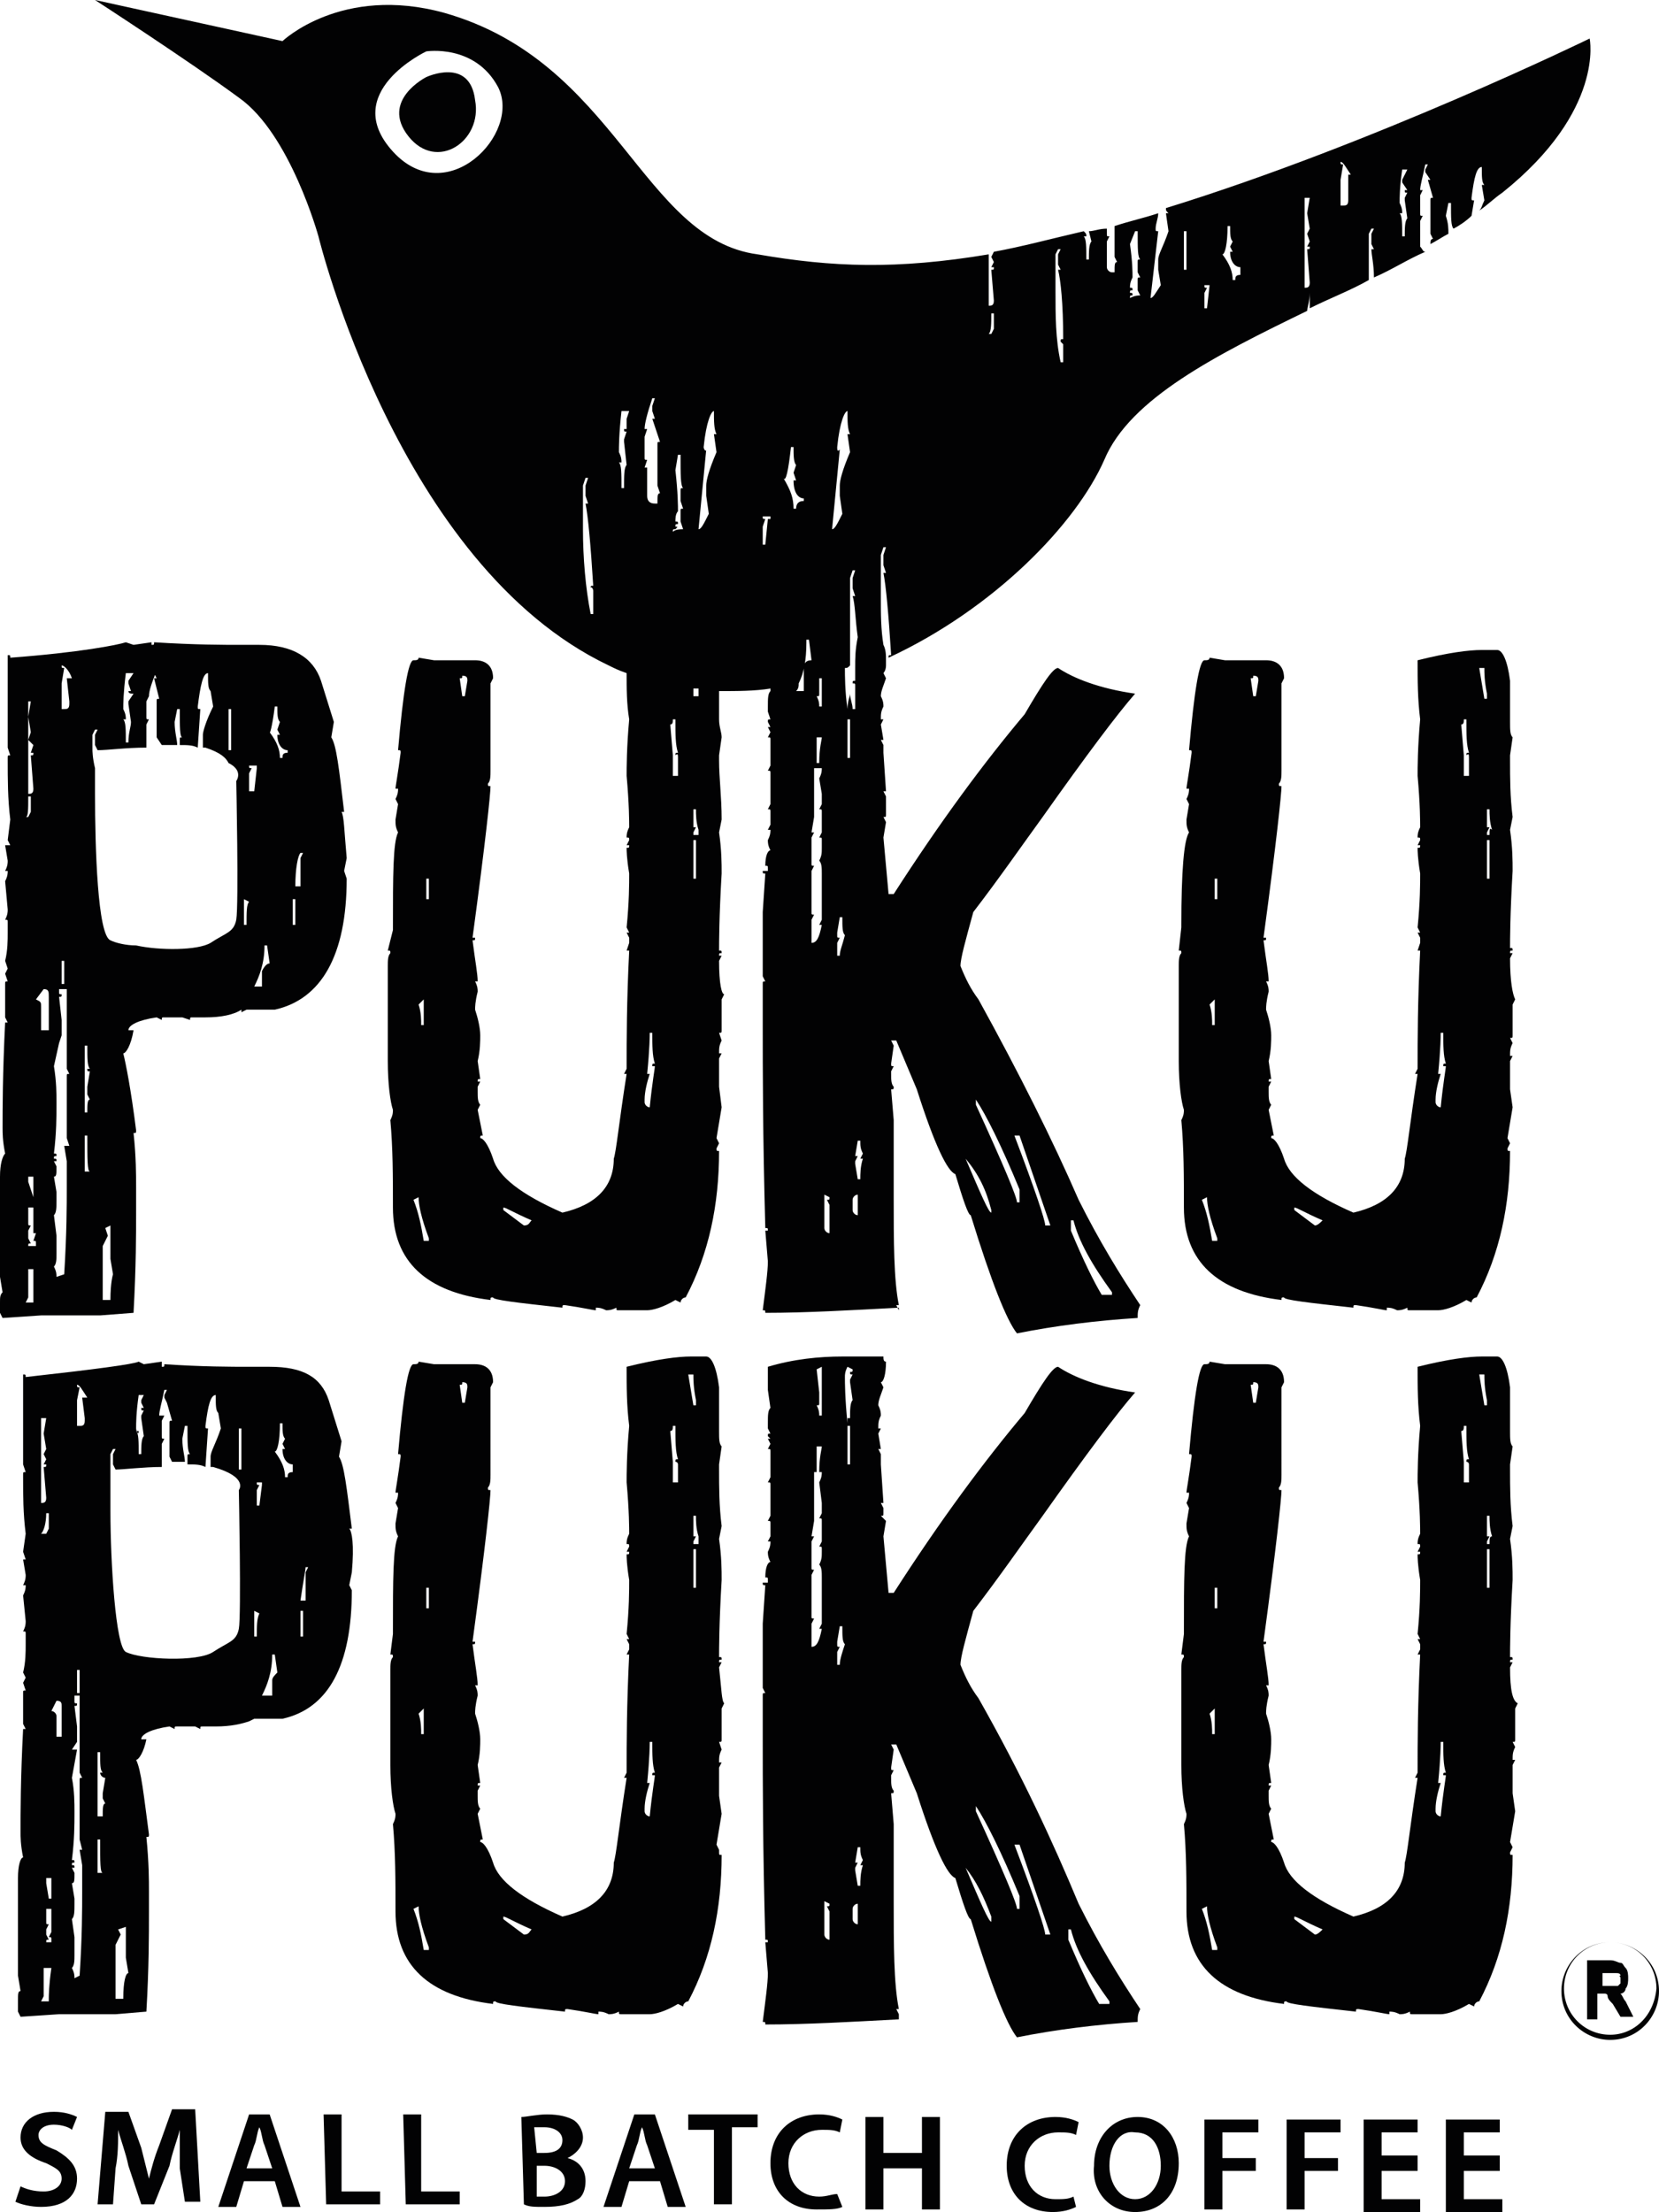 <?xml version="1.0" encoding="utf-8"?>
<!-- Generator: Adobe Illustrator 21.1.0, SVG Export Plug-In . SVG Version: 6.00 Build 0)  -->
<svg version="1.1" id="Capa_1" xmlns="http://www.w3.org/2000/svg" xmlns:xlink="http://www.w3.org/1999/xlink" x="0px" y="0px"
	 viewBox="0 0 64.6 86.1" style="enable-background:new 0 0 64.6 86.1;" xml:space="preserve">
<style type="text/css">
	.st0{fill:#020203;}
</style>
<g>
	<g>
		<path class="st0" d="M62.7,75.6c-1.1,0-1.9,0.9-1.9,1.9c0,1.1,0.9,1.9,1.9,1.9c1.1,0,1.9-0.9,1.9-1.9
			C64.6,76.4,63.7,75.6,62.7,75.6z M62.7,79.2c-1,0-1.8-0.8-1.8-1.8c0-1,0.8-1.8,1.8-1.8c1,0,1.8,0.8,1.8,1.8
			C64.4,78.5,63.6,79.2,62.7,79.2z"/>
		<path class="st0" d="M63.3,77.9c-0.1-0.1-0.1-0.2-0.2-0.3c0,0,0,0,0,0c0.1,0,0.2-0.1,0.2-0.2c0.1-0.1,0.1-0.3,0.1-0.4
			c0-0.1,0-0.3-0.1-0.4c-0.1-0.1-0.1-0.2-0.2-0.2c-0.1,0-0.2-0.1-0.4-0.1h-0.9v2.3h0.4v-1h0.2c0.1,0,0.1,0,0.1,0c0,0,0.1,0,0.1,0.1
			c0,0.1,0.1,0.2,0.2,0.3l0.3,0.5h0.5L63.3,77.9z M63.1,77c0,0.1,0,0.1,0,0.2c0,0-0.1,0.1-0.1,0.1c0,0-0.1,0-0.2,0h-0.4v-0.5h0.5
			c0.1,0,0.2,0,0.2,0.1C63,76.9,63.1,76.9,63.1,77z"/>
	</g>
	<g>
		<path class="st0" d="M0.8,85.1c0.2,0.1,0.5,0.2,0.9,0.2c0.4,0,0.7-0.2,0.7-0.5c0-0.3-0.2-0.4-0.6-0.6c-0.6-0.2-1-0.5-1-1
			c0-0.6,0.5-1,1.3-1c0.4,0,0.7,0.1,0.9,0.2l-0.2,0.5c-0.1-0.1-0.4-0.2-0.7-0.2c-0.4,0-0.6,0.2-0.6,0.4c0,0.3,0.2,0.4,0.7,0.6
			C2.7,84,3,84.3,3,84.8c0,0.6-0.4,1.1-1.4,1.1c-0.4,0-0.8-0.1-1-0.2L0.8,85.1z"/>
		<path class="st0" d="M7,84.4c0-0.5,0-1,0-1.5l0,0c-0.1,0.4-0.3,0.9-0.4,1.4L6,85.8l-0.5,0L5,84.3c-0.1-0.5-0.3-1-0.4-1.4l0,0
			c0,0.5,0,1-0.1,1.5l-0.1,1.4l-0.6,0l0.3-3.6l0.9,0l0.5,1.4c0.1,0.4,0.2,0.8,0.3,1.2l0,0c0.1-0.4,0.2-0.8,0.4-1.3l0.5-1.4l0.9,0
			l0.2,3.6l-0.6,0L7,84.4z"/>
		<path class="st0" d="M9.5,84.9l-0.3,1l-0.7,0l1.2-3.6l0.8,0l1.2,3.6l-0.7,0l-0.3-1L9.5,84.9z M10.6,84.4l-0.3-0.9
			c-0.1-0.2-0.1-0.5-0.2-0.7l0,0C10,83,10,83.3,9.9,83.5l-0.3,0.9L10.6,84.4z"/>
		<path class="st0" d="M12.6,82.3l0.7,0l0,3l1.5,0l0,0.5l-2.1,0L12.6,82.3z"/>
		<path class="st0" d="M15.7,82.3l0.7,0l0,3l1.5,0l0,0.5l-2.1,0L15.7,82.3z"/>
		<path class="st0" d="M20.3,82.4c0.2,0,0.6-0.1,1-0.1c0.5,0,0.8,0.1,1,0.2c0.2,0.1,0.4,0.4,0.4,0.7c0,0.3-0.2,0.6-0.6,0.8l0,0
			c0.4,0.1,0.7,0.4,0.7,0.9c0,0.3-0.1,0.6-0.3,0.7c-0.3,0.2-0.7,0.3-1.3,0.3c-0.4,0-0.6,0-0.8-0.1L20.3,82.4z M20.9,83.8l0.3,0
			c0.5,0,0.7-0.2,0.7-0.5c0-0.3-0.3-0.5-0.7-0.5c-0.2,0-0.3,0-0.4,0L20.9,83.8z M20.9,85.5c0.1,0,0.2,0,0.3,0c0.4,0,0.8-0.2,0.8-0.6
			c0-0.4-0.4-0.6-0.8-0.6l-0.3,0L20.9,85.5z"/>
		<path class="st0" d="M24.5,84.9l-0.3,1l-0.7,0l1.2-3.6l0.8,0l1.2,3.6l-0.7,0l-0.3-1L24.5,84.9z M25.5,84.4l-0.3-0.9
			c-0.1-0.2-0.1-0.5-0.2-0.7l0,0c-0.1,0.2-0.1,0.5-0.2,0.7l-0.3,0.9L25.5,84.4z"/>
		<path class="st0" d="M27.8,82.9l-1,0l0-0.6l2.7,0l0,0.5l-1,0l0,3l-0.7,0L27.8,82.9z"/>
		<path class="st0" d="M32.8,85.9C32.6,86,32.3,86,31.8,86c-1.1,0-1.8-0.7-1.8-1.8c0-1.2,0.8-1.9,1.9-1.9c0.4,0,0.7,0.1,0.9,0.2
			L32.7,83c-0.2-0.1-0.4-0.1-0.7-0.1c-0.7,0-1.3,0.5-1.3,1.3c0,0.8,0.5,1.3,1.2,1.3c0.3,0,0.5-0.1,0.7-0.1L32.8,85.9z"/>
		<path class="st0" d="M34.4,82.4l0,1.4l1.5,0l0-1.4l0.7,0l0,3.6l-0.7,0l0-1.6l-1.5,0l0,1.6l-0.7,0l0-3.6L34.4,82.4z"/>
		<path class="st0" d="M41.9,85.9c-0.2,0.1-0.5,0.2-0.9,0.2c-1.1,0-1.8-0.7-1.8-1.8c0-1.2,0.8-1.9,1.9-1.9c0.4,0,0.7,0.1,0.9,0.2
			l-0.1,0.5c-0.2-0.1-0.4-0.1-0.7-0.1c-0.7,0-1.3,0.5-1.3,1.3c0,0.8,0.5,1.3,1.2,1.3c0.3,0,0.5,0,0.7-0.1L41.9,85.9z"/>
		<path class="st0" d="M45.9,84.2c0,1.2-0.7,1.9-1.7,1.9c-1,0-1.7-0.8-1.6-1.8c0-1.1,0.7-1.9,1.7-1.9C45.3,82.4,45.9,83.2,45.9,84.2
			z M43.2,84.3c0,0.7,0.4,1.3,1,1.3c0.6,0,1-0.6,1-1.3c0-0.7-0.3-1.3-1-1.3C43.6,82.9,43.2,83.5,43.2,84.3z"/>
		<path class="st0" d="M46.9,82.5l2.1,0l0,0.5l-1.4,0l0,1l1.3,0l0,0.5l-1.3,0l0,1.5l-0.7,0L46.9,82.5z"/>
		<path class="st0" d="M50.1,82.5l2.1,0l0,0.5l-1.4,0l0,1l1.3,0l0,0.5l-1.3,0l0,1.5l-0.7,0L50.1,82.5z"/>
		<path class="st0" d="M55.2,84.5l-1.4,0l0,1.1l1.5,0l0,0.5l-2.2,0l0-3.6l2.1,0l0,0.5l-1.4,0l0,0.9l1.4,0L55.2,84.5z"/>
		<path class="st0" d="M58.4,84.5l-1.4,0l0,1.1l1.5,0l0,0.5l-2.2,0l0-3.6l2.1,0l0,0.5l-1.4,0l0,0.9l1.4,0L58.4,84.5z"/>
	</g>
	<g>
		<path class="st0" d="M3.9,51.2l1.3-0.1c0.1-1.8,0.1-3.1,0.1-4v-0.9c0-0.4,0-1.2-0.1-2.1c0.1,0,0.1,0,0.1-0.1
			c-0.2-1.6-0.4-2.6-0.5-3c0.1,0,0.3-0.3,0.4-0.9H5c0-0.2,0.4-0.4,1.1-0.5l0.2,0.1c0-0.1,0-0.1,0.1-0.1h0.7l0.3,0.1
			c0-0.1,0-0.1,0.1-0.1h0.5c0.6,0,1.1-0.1,1.4-0.3v0.1l0.2-0.1h1.1c1.8-0.4,2.8-2.1,2.8-5.1l-0.1-0.3l0.1-0.5
			c-0.1-1.1-0.1-1.6-0.2-1.8h0.1c-0.2-1.7-0.3-2.6-0.5-2.9l0.1-0.6l-0.5-1.6c-0.3-0.9-1.1-1.4-2.4-1.4H9.4c-0.7,0-1.8,0-3.4-0.1
			c0,0.1,0,0.1-0.1,0.1V25l-0.7,0.1L4.9,25c-0.3,0.1-1.8,0.4-4.5,0.6c0-0.1,0-0.1-0.1-0.1v3.6l0.1,0.3c-0.1,0-0.1,0-0.1,0.1v0.1
			c0,0.7,0,1.5,0.1,2.3l-0.1,0.8l0.1,0.2H0.2l0.1,0.6c0,0.1,0,0.2-0.1,0.4h0.1c0,0.1,0,0.2-0.1,0.4l0.1,1.1c0,0.1,0,0.2-0.1,0.4
			c0.1,0,0.1,0,0.1,0.1v0.4c0,0.3,0,0.7-0.1,1.1l0.1,0.3l-0.1,0.2l0.1,0.3c-0.1,0-0.1,0-0.1,0.1v1.3l0.1,0.2H0.2
			c-0.1,2-0.1,3.4-0.1,4.1c0,0.2,0,0.5,0.1,1C0.1,45,0,45.3,0,45.8v3.9l0.1,0.6C0,50.4,0,50.5,0,50.7v0.4l0.1,0.2l1.5-0.1H3.9z
			 M11.7,33.2h0.1l-0.1,0.2v1.1h-0.2C11.5,33.8,11.6,33.3,11.7,33.2z M11.4,35h0.1v1h-0.1V35z M10.7,27.5h0.1c0,0.3,0,0.5,0.1,0.6
			l-0.1,0.3l0.1,0.2h-0.1c0,0.4,0.2,0.6,0.4,0.6v0.1c-0.2,0-0.2,0.1-0.2,0.2h-0.1c0-0.3-0.1-0.6-0.4-1
			C10.5,28.6,10.6,28.3,10.7,27.5z M10.4,36.8l0.1,0.7c-0.1,0-0.2,0.1-0.3,0.3v0.6H9.9c0.2-0.4,0.4-0.9,0.4-1.6H10.4z M9.7,30.1
			l0.1-0.2c-0.1,0-0.1,0-0.1-0.1h0.3v0.1l-0.1,0.9H9.7V30.1z M9.5,35l0.2,0.1c-0.1,0.1-0.1,0.4-0.1,0.9H9.5V35z M4.3,50.6H4v-2.1
			l0.2-0.4l-0.1-0.3l0.2-0.1V49l0.1,0.6C4.4,49.6,4.3,49.9,4.3,50.6z M8.9,27.6H9v1.6H8.9V27.6z M4.8,27.6c0-0.2,0-0.6,0.1-1.4h0.3
			L5,26.5v0.1l0.1,0.3H5C5,27,5.1,27,5.2,27L5,27.3v0.1l0.1,0.7C5.1,28.3,5,28.5,5,28.9H4.9c0-0.5,0-0.8-0.1-0.9h0.1
			C4.9,27.9,4.9,27.8,4.8,27.6z M3.6,29.2v-0.6l0.1-0.2h0.1l-0.1,0.2V29l0.1,0.2c0.4,0,1.1-0.1,1.9-0.1v-0.9l0.1-0.2
			c-0.1,0-0.1,0-0.1-0.1v-0.6l0.1-0.2H5.8c0-0.2,0.1-0.5,0.3-1h0.1L6,26.1v0.1l0.1,0.2H6l0.2,0.8c-0.1,0-0.1,0-0.1,0.1v1.4L6.3,29
			c0,0,0,0-0.1,0c0.2,0,0.4,0,0.7,0c0-0.2-0.1-0.5-0.1-0.9l0.1-0.5H7c0,0.7,0,1.1,0.1,1.1c-0.1,0-0.1,0-0.1,0.1v0.2
			c0.3,0,0.5,0,0.7,0.1l0.1-1.5c-0.1,0-0.1,0-0.1-0.1c0.1-0.8,0.2-1.3,0.4-1.3c0,0.4,0,0.6,0.1,0.7H8.2l0.1,0.6
			c-0.3,0.6-0.4,1-0.4,1.1v0.4l0,0.1c0,0,0.1,0,0.1,0c0.6,0.2,0.8,0.4,0.9,0.6c0.6,0.3,0.3,0.7,0.3,0.7s0.1,4.8,0,5.4
			c-0.1,0.5-0.4,0.5-1,0.9c-0.5,0.3-2,0.3-2.9,0.1c-0.4,0-0.8-0.1-1-0.2c-0.5-0.2-0.6-3.6-0.6-5.7c0-0.3,0-0.5,0-0.8v-0.2
			C3.6,29.5,3.6,29.2,3.6,29.2L3.6,29.2z M3.3,40.7h0.1c0,0.5,0,0.8,0.1,0.9H3.4c0,0.1,0,0.1,0.1,0.1l-0.1,0.6v0.3l0.1,0.2
			c-0.1,0-0.1,0.2-0.1,0.5H3.3V40.7z M3.3,44.2h0.1c0,0.9,0,1.4,0.1,1.4H3.3V44.2z M2.4,26.6L2.5,26c-0.1,0-0.1,0-0.1-0.1
			c0.1,0,0.3,0.2,0.4,0.5H2.6l0.1,0.9v0.1c0,0.2-0.1,0.2-0.2,0.2H2.4V26.6z M2.4,37.4h0.1v0.9H2.4V37.4z M2.1,47.3
			c0.1-0.1,0.1-0.3,0.1-0.6v-0.3l-0.1-0.6c0.1,0,0.1-0.1,0.1-0.4l-0.1-0.2h0.1c0-0.1,0-0.1-0.1-0.1c0-0.1,0-0.1,0.1-0.1
			c0-0.1,0-0.1-0.1-0.1c0.1-0.8,0.1-1.5,0.1-1.9v-0.1c0-0.3,0-0.8-0.1-1.4l0.2-0.9H2.3l0.1-0.3v-0.6l-0.1-0.9c0.1,0,0.1,0,0.1-0.1
			c-0.1,0-0.1,0-0.1-0.1v-0.1h0.3v3.1l0.1,0.2c-0.1,0-0.1,0-0.1,0.1v2.4l0.1,0.3H2.5l0.1,0.6v1c0,0.7,0,1.8-0.1,3.4l-0.3,0.1
			c0-0.1,0-0.2-0.1-0.4c0.1-0.1,0.1-0.3,0.1-0.5v-0.7L2.1,47.3z M1,27.3h0.2l-0.1,0.6l0.1,0.6l-0.1,0.3L1.3,29l-0.1,0.3h0.1
			c0,0.1,0,0.1-0.1,0.1l0.1,1.3c0,0.2-0.1,0.2-0.2,0.2V27.3z M1.1,31h0.1v0.6l-0.1,0.2H1C1.1,31.8,1.1,31.5,1.1,31z M1.3,50.6v0.1H1
			l0.1-0.2v-1.1h0.2C1.3,50.1,1.3,50.5,1.3,50.6z M1.4,48l-0.1,0.3c0.1,0,0.1,0,0.1,0.1v0.1H1.1c0-0.1,0-0.1,0.1-0.1l-0.1-0.2v-0.3
			l0.1-0.2c-0.1,0-0.1,0-0.1-0.1V47h0.2V48z M1.4,46.6H1.3L1.1,46v-0.2h0.2V46.6z M1.4,38.9l0.3-0.4c0.2,0,0.2,0.1,0.2,0.3v1.3H1.6
			v-0.9C1.6,39,1.6,39,1.4,38.9z"/>
		<path class="st0" d="M58.8,37.3l0.1-0.2h-0.1c0-0.1,0-0.1,0.1-0.1c0-0.1,0-0.1-0.1-0.1c0-0.3,0-1.3,0.1-3c0-0.4,0-0.9-0.1-1.6
			l0.1-0.5c-0.1-0.8-0.1-1.5-0.1-2.2v-0.2l0.1-0.7c-0.1-0.1-0.1-0.3-0.1-0.6v-1.6c-0.1-0.8-0.3-1.2-0.5-1.2h-0.6
			c-0.5,0-1.3,0.1-2.5,0.4c0,0.8,0,1.5,0.1,2.3c-0.1,1.1-0.1,1.9-0.1,2.2c0.1,1.1,0.1,1.8,0.1,2c-0.1,0.2-0.1,0.3-0.1,0.4
			c0.1,0,0.1,0,0.1,0.1l-0.1,0.2h0.1c0,0.1,0,0.1-0.1,0.1c0,0.1,0,0.4,0.1,1c0,0.4,0,1.1-0.1,2.1l0.1,0.2h-0.1l0.1,0.2v0.2L55.2,37
			h0.1c-0.1,2-0.1,3.5-0.1,4.5v0.1l-0.1,0.2h0.1c-0.3,1.9-0.4,3-0.5,3.3c0,1.1-0.7,1.8-2,2.1c-1.6-0.7-2.5-1.4-2.7-2.1
			c-0.2-0.6-0.4-0.8-0.5-0.8c0-0.1,0-0.1,0.1-0.1l-0.2-1l0.1-0.2c-0.1-0.1-0.1-0.3-0.1-0.5v-0.2l0.1-0.2h-0.1c0-0.1,0-0.1,0.1-0.1
			l-0.1-0.7c0.1-0.4,0.1-0.8,0.1-1c0-0.3-0.1-0.7-0.2-1c0-0.1,0-0.3,0.1-0.7c0-0.1,0-0.2-0.1-0.4h0.1c0-0.3-0.1-0.8-0.2-1.6
			c0.1,0,0.1,0,0.1-0.1h-0.1c0.5-3.7,0.7-5.6,0.7-5.9c-0.1,0-0.1,0-0.1-0.1c0.1-0.1,0.1-0.3,0.1-0.5v-3.4l0.1-0.2
			c0-0.5-0.3-0.7-0.7-0.7h-1.6l-0.6-0.1c0,0.1-0.1,0.1-0.2,0.1c-0.2,0-0.4,1.2-0.6,3.5c0.1,0,0.1,0,0.1,0.1
			c-0.1,0.8-0.2,1.3-0.2,1.4h0.1c0,0.1,0,0.2-0.1,0.4l0.1,0.2l-0.1,0.6c0,0.2,0,0.3,0.1,0.5C46.1,32.7,46,33.9,46,36v0.1L45.9,37
			c0.1,0,0.1,0,0.1,0.1c-0.1,0.1-0.1,0.3-0.1,0.5v3.7c0,0.9,0.1,1.6,0.2,1.9c0,0.1,0,0.2-0.1,0.4c0.1,1.1,0.1,2.2,0.1,3.4
			c0,2.1,1.3,3.3,3.8,3.6c0-0.1,0-0.1,0.1-0.1c0,0.1,0.9,0.2,2.7,0.4c0-0.1,0-0.1,0.1-0.1c0.7,0.1,1.1,0.2,1.2,0.2v-0.1
			c0.1,0,0.2,0,0.4,0.1c0.1,0,0.2,0,0.4-0.1c0,0.1,0,0.1,0.1,0.1h1.1c0.2,0,0.6-0.1,1.1-0.4l0.2,0.1c0-0.1,0.1-0.2,0.2-0.2
			c0.9-1.7,1.3-3.6,1.3-5.7c-0.1,0-0.1,0-0.1-0.1l0.1-0.2l-0.1-0.2l0.2-1.2l-0.1-0.7v-1.1l0.1-0.2h-0.1c0-0.2,0-0.3,0.1-0.5
			l-0.1-0.2c0.1,0,0.1,0,0.1-0.1v-1.2l0.1-0.2C58.9,38.7,58.8,38.2,58.8,37.3z M47.3,38.9v1h-0.1c0-0.2,0-0.5-0.1-0.8L47.3,38.9z
			 M47.4,48.3h-0.2c-0.1-0.6-0.2-1.1-0.4-1.6l0.2-0.1c0,0.3,0.1,0.8,0.4,1.6V48.3z M47.4,35h-0.1v-0.8h0.1V35z M48.9,27.1h-0.1
			l-0.1-0.7c0.1,0,0.1,0,0.1-0.1c0.2,0,0.2,0.1,0.2,0.2L48.9,27.1z M51.2,47.7l-0.8-0.6V47c0.1,0,0.4,0.2,1.1,0.5
			C51.4,47.6,51.3,47.7,51.2,47.7z M56.3,41.5c0,0.1-0.1,0.6-0.2,1.6c-0.1,0-0.2-0.1-0.2-0.2v-0.1c0-0.3,0.1-0.7,0.2-1h-0.1
			c0.1-1,0.1-1.5,0.1-1.6h0.1c0,0.5,0,0.9,0.1,1.2c-0.1,0-0.1,0-0.1,0.1H56.3z M57.2,29.5v0.7H57v-0.8l-0.1-1.2
			c0.1,0,0.1-0.1,0.1-0.2h0.1c0,0.6,0,1,0.1,1.3c-0.1,0-0.1,0-0.1,0.1C57.2,29.3,57.2,29.4,57.2,29.5z M57.8,26c0,0.2,0,0.5,0.1,1
			v0.2h-0.1L57.6,26H57.8z M58,34.2h-0.1v-1.5H58V34.2z M58,32.5h-0.1v-0.1l0.1-0.2h-0.1v-0.7H58c0,0.2,0,0.5,0.1,0.8
			C58,32.2,58,32.3,58,32.5z"/>
		<path class="st0" d="M28,64.9l0.1-0.2H28c0-0.1,0-0.1,0.1-0.1c0-0.1,0-0.1-0.1-0.1c0-0.3,0-1.3,0.1-3c0-0.4,0-0.9-0.1-1.6l0.1-0.5
			c-0.1-0.8-0.1-1.5-0.1-2.2v-0.2l0.1-0.7c-0.1-0.1-0.1-0.3-0.1-0.6V54c-0.1-0.8-0.3-1.2-0.5-1.2h-0.6c-0.5,0-1.3,0.1-2.5,0.4
			c0,0.8,0,1.5,0.1,2.3c-0.1,1.1-0.1,1.9-0.1,2.2c0.1,1.1,0.1,1.8,0.1,2c-0.1,0.2-0.1,0.3-0.1,0.4c0.1,0,0.1,0,0.1,0.1l-0.1,0.2h0.1
			c0,0.1,0,0.1-0.1,0.1c0,0.1,0,0.4,0.1,1c0,0.4,0,1.1-0.1,2.1l0.1,0.2h-0.1l0.1,0.2v0.2l-0.1,0.2h0.1c-0.1,2-0.1,3.5-0.1,4.5v0.1
			l-0.1,0.2h0.1c-0.3,1.9-0.4,3-0.5,3.3c0,1.1-0.7,1.8-2,2.1c-1.6-0.7-2.5-1.4-2.7-2.1c-0.2-0.6-0.4-0.8-0.5-0.8
			c0-0.1,0-0.1,0.1-0.1l-0.2-1l0.1-0.2c-0.1-0.1-0.1-0.3-0.1-0.5v-0.2l0.1-0.2h-0.1c0-0.1,0-0.1,0.1-0.1l-0.1-0.7
			c0.1-0.4,0.1-0.8,0.1-1c0-0.3-0.1-0.7-0.2-1c0-0.1,0-0.3,0.1-0.7c0-0.1,0-0.2-0.1-0.4h0.1c0-0.3-0.1-0.8-0.2-1.6
			c0.1,0,0.1,0,0.1-0.1h-0.1c0.5-3.7,0.7-5.6,0.7-5.9c-0.1,0-0.1,0-0.1-0.1c0.1-0.1,0.1-0.3,0.1-0.5V54l0.1-0.2
			c0-0.5-0.3-0.7-0.7-0.7h-1.6l-0.6-0.1c0,0.1-0.1,0.1-0.2,0.1c-0.2,0-0.4,1.2-0.6,3.5c0.1,0,0.1,0,0.1,0.1
			c-0.1,0.8-0.2,1.3-0.2,1.4h0.1c0,0.1,0,0.2-0.1,0.4l0.1,0.2l-0.1,0.6c0,0.2,0,0.3,0.1,0.5c-0.2,0.4-0.2,1.7-0.2,3.7v0.1l-0.1,0.8
			c0.1,0,0.1,0,0.1,0.1c-0.1,0.1-0.1,0.3-0.1,0.5v3.7c0,0.9,0.1,1.6,0.2,1.9c0,0.1,0,0.2-0.1,0.4c0.1,1.1,0.1,2.2,0.1,3.4
			c0,2.1,1.3,3.3,3.8,3.6c0-0.1,0-0.1,0.1-0.1c0,0.1,0.9,0.2,2.7,0.4c0-0.1,0-0.1,0.1-0.1c0.7,0.1,1.1,0.2,1.2,0.2v-0.1
			c0.1,0,0.2,0,0.4,0.1c0.1,0,0.2,0,0.4-0.1c0,0.1,0,0.1,0.1,0.1h1.1c0.2,0,0.6-0.1,1.1-0.4l0.2,0.1c0-0.1,0.1-0.2,0.2-0.2
			c0.9-1.7,1.3-3.6,1.3-5.7c-0.1,0-0.1,0-0.1-0.1L28,72l-0.1-0.2l0.2-1.2L28,69.9v-1.1l0.1-0.2H28c0-0.2,0-0.3,0.1-0.5L28,67.8
			c0.1,0,0.1,0,0.1-0.1v-1.2l0.1-0.2C28.1,66.2,28.1,65.8,28,64.9z M16.5,66.5v1h-0.1c0-0.2,0-0.5-0.1-0.8L16.5,66.5z M16.7,75.9
			h-0.2c-0.1-0.6-0.2-1.1-0.4-1.6l0.2-0.1c0,0.3,0.1,0.8,0.4,1.6V75.9z M16.7,62.6h-0.1v-0.8h0.1V62.6z M18.1,54.6H18l-0.1-0.7
			c0.1,0,0.1,0,0.1-0.1c0.2,0,0.2,0.1,0.2,0.2L18.1,54.6z M20.4,75.3l-0.8-0.6v-0.1c0.1,0,0.4,0.2,1.1,0.5
			C20.6,75.2,20.6,75.3,20.4,75.3z M25.5,69.1c0,0.1-0.1,0.6-0.2,1.6c-0.1,0-0.2-0.1-0.2-0.2v-0.1c0-0.3,0.1-0.7,0.2-1h-0.1
			c0.1-1,0.1-1.5,0.1-1.6h0.1c0,0.5,0,0.9,0.1,1.2c-0.1,0-0.1,0-0.1,0.1H25.5z M26.4,57v0.7h-0.2v-0.8l-0.1-1.2
			c0.1,0,0.1-0.1,0.1-0.2h0.1c0,0.6,0,1,0.1,1.3c-0.1,0-0.1,0-0.1,0.1C26.4,56.9,26.4,57,26.4,57z M27,53.5c0,0.2,0,0.5,0.1,1v0.2
			H27l-0.2-1.2H27z M27.2,61.8H27v-1.5h0.1V61.8z M27.2,60.1H27v-0.1l0.1-0.2H27V59h0.1c0,0.2,0,0.5,0.1,0.8
			C27.2,59.8,27.2,59.9,27.2,60.1z"/>
		<path class="st0" d="M38.1,66.1c-0.3-0.4-0.5-0.8-0.7-1.3c0-0.3,0.2-1,0.5-2.1c1-1.3,1.9-2.6,2.7-3.7c1.7-2.4,2.9-4,3.6-4.8
			c-1.4-0.2-2.4-0.6-3-1c-0.2,0-0.6,0.6-1.3,1.8c-1.6,1.9-3.3,4.2-5.1,7h-0.2l-0.2-2.2l0.1-0.6L34.3,59c0.1,0,0.1,0,0.1-0.1v-0.2
			l-0.1-0.2h0.1l-0.1-1.5v-0.4l-0.1-0.2h0.1l-0.1-0.6l0.1-0.2h-0.1c0-0.2,0-0.3,0.1-0.5c0-0.1,0-0.2-0.1-0.4c0-0.2,0.1-0.4,0.2-0.7
			l-0.1-0.2c0.1,0,0.2-0.3,0.2-0.8c-0.1,0-0.1-0.1-0.1-0.2h-1.6c-0.9,0-1.9,0.1-2.9,0.4v0.9l0.1,0.7c-0.1,0.1-0.1,0.3-0.1,0.6v0.2
			l0.1,0.2c-0.1,0-0.1,0-0.1,0.1L30,56h-0.1l0.1,0.2l-0.1,0.2c0.1,0,0.1,0,0.1,0.1v1l-0.1,0.2c0.1,0,0.1,0,0.1,0.1v1.2l-0.1,0.2
			c0.1,0,0.1,0,0.1,0.1v0.5l-0.1,0.2H30c0,0.1,0,0.2-0.1,0.4c0,0.1,0,0.2,0.1,0.4c-0.1,0-0.2,0.2-0.2,0.6c0.1,0,0.1,0,0.1,0.1v0.1
			h-0.2c0,0.1,0,0.1,0.1,0.1l-0.1,1.5v2.5l0.1,0.2c-0.1,0-0.1,0-0.1,0.1v1.6c0,1.7,0,4.3,0.1,7.9c0.1,0,0.1,0,0.1,0.1h-0.1l0.1,1.2
			c0,0.4-0.1,1.1-0.2,1.9c0.1,0,0.1,0,0.1,0.1c1.6,0,3.3-0.1,5.2-0.2v-0.2l-0.1-0.2H35c-0.2-1-0.2-2.5-0.2-4.2v-3l-0.1-1.2
			c0.1,0,0.1,0,0.1-0.1c-0.1-0.1-0.1-0.3-0.1-0.5v-0.1l0.1-0.2c-0.1,0-0.1,0-0.1-0.1l0.1-0.7l-0.1-0.2h0.2l0.8,1.9
			c0.7,2.2,1.2,3.2,1.5,3.3c0.3,1,0.5,1.6,0.6,1.6c0.8,2.6,1.4,4.1,1.8,4.6c1.5-0.3,3.1-0.5,4.7-0.6c0-0.2,0-0.3,0.1-0.5
			c-0.8-1.2-1.6-2.5-2.4-4.1C41,71.7,39.8,69.1,38.1,66.1z M32,58.5v0.4l-0.1,0.2c0.1,0,0.1,0,0.1,0.1v0.8l-0.1,0.2
			c0.1,0,0.1,0,0.1,0.1v0.1c0,0.2,0,0.3-0.1,0.5c0.1,0.1,0.1,0.3,0.1,0.5v1.8l-0.1,0.2H32c-0.1,0.5-0.2,0.7-0.4,0.7v-0.9l0.1-0.2
			c-0.1,0-0.1,0-0.1-0.1v-1.6l0.1-0.2c-0.1,0-0.1,0-0.1-0.1v-1l0.1-0.2h-0.1l0.1-0.6v-1.9H32c0,0.1,0,0.2-0.1,0.4L32,58.5z
			 M31.9,57.3h-0.1v-1H32C32,56.4,31.9,56.7,31.9,57.3z M32,55.1h-0.1c0-0.1,0-0.2-0.1-0.4c0.1,0,0.1,0,0.1-0.1v-0.4l-0.1-0.9
			l0.2-0.1V55.1z M32.3,74.4v1.1c-0.1,0-0.2-0.1-0.2-0.2V74l0.2,0.1c0,0.1,0,0.1-0.1,0.1L32.3,74.4z M32.7,64.8h-0.1v-0.5l0.1-0.2
			c-0.1,0-0.1,0-0.1-0.1v-0.1l0.1-0.6h0.1c0,0.4,0,0.6,0.1,0.7C32.8,64.3,32.7,64.6,32.7,64.8z M33.1,57H33v-1.5h0.1V57z M33,55.4
			c-0.1-1-0.1-1.6-0.1-1.8c0-0.1,0-0.2,0.1-0.4l0.2,0.1c0,0.1,0,0.1-0.1,0.1c0,0.1,0,0.1,0.1,0.1l-0.1,0.2v0.1l0.1,0.7
			c-0.1,0.1-0.1,0.4-0.1,0.7H33z M33.4,74.9c-0.1,0-0.2-0.1-0.2-0.2v-0.4c0-0.1,0.1-0.2,0.2-0.2V74.9z M33.6,72.6
			c-0.1,0.3-0.1,0.6-0.1,0.8h-0.1l-0.1-0.6v-0.1l0.1-0.2h-0.1l0.1-0.6h0.1c0,0.2,0,0.3,0.1,0.5l-0.1,0.2H33.6z M38.6,74.8
			c-0.1,0-0.4-0.7-1-2.1c0.4,0.5,0.7,1.1,1,1.9V74.8z M39.7,74.3h-0.1c0-0.2-0.5-1.4-1.6-3.8v-0.2c0.4,0.6,1,1.8,1.7,3.5V74.3z
			 M40.7,75.3c0-0.2-0.4-1.4-1.2-3.5h0.2l1.2,3.5H40.7z M43.2,78h-0.4c-0.3-0.5-0.7-1.3-1.2-2.5v-0.4h0.1c0.2,0.8,0.7,1.7,1.5,2.8
			V78z"/>
		<path class="st0" d="M58.8,64.9l0.1-0.2h-0.1c0-0.1,0-0.1,0.1-0.1c0-0.1,0-0.1-0.1-0.1c0-0.3,0-1.3,0.1-3c0-0.4,0-0.9-0.1-1.6
			l0.1-0.5c-0.1-0.8-0.1-1.5-0.1-2.2v-0.2l0.1-0.7c-0.1-0.1-0.1-0.3-0.1-0.6V54c-0.1-0.8-0.3-1.2-0.5-1.2h-0.6
			c-0.5,0-1.3,0.1-2.5,0.4c0,0.8,0,1.5,0.1,2.3c-0.1,1.1-0.1,1.9-0.1,2.2c0.1,1.1,0.1,1.8,0.1,2c-0.1,0.2-0.1,0.3-0.1,0.4
			c0.1,0,0.1,0,0.1,0.1l-0.1,0.2h0.1c0,0.1,0,0.1-0.1,0.1c0,0.1,0,0.4,0.1,1c0,0.4,0,1.1-0.1,2.1l0.1,0.2h-0.1l0.1,0.2v0.2l-0.1,0.2
			h0.1c-0.1,2-0.1,3.5-0.1,4.5v0.1l-0.1,0.2h0.1c-0.3,1.9-0.4,3-0.5,3.3c0,1.1-0.7,1.8-2,2.1c-1.6-0.7-2.5-1.4-2.7-2.1
			c-0.2-0.6-0.4-0.8-0.5-0.8c0-0.1,0-0.1,0.1-0.1l-0.2-1l0.1-0.2c-0.1-0.1-0.1-0.3-0.1-0.5v-0.2l0.1-0.2h-0.1c0-0.1,0-0.1,0.1-0.1
			l-0.1-0.7c0.1-0.4,0.1-0.8,0.1-1c0-0.3-0.1-0.7-0.2-1c0-0.1,0-0.3,0.1-0.7c0-0.1,0-0.2-0.1-0.4h0.1c0-0.3-0.1-0.8-0.2-1.6
			c0.1,0,0.1,0,0.1-0.1h-0.1c0.5-3.7,0.7-5.6,0.7-5.9c-0.1,0-0.1,0-0.1-0.1c0.1-0.1,0.1-0.3,0.1-0.5V54l0.1-0.2
			c0-0.5-0.3-0.7-0.7-0.7h-1.6l-0.6-0.1c0,0.1-0.1,0.1-0.2,0.1c-0.2,0-0.4,1.2-0.6,3.5c0.1,0,0.1,0,0.1,0.1
			c-0.1,0.8-0.2,1.3-0.2,1.4h0.1c0,0.1,0,0.2-0.1,0.4l0.1,0.2l-0.1,0.6c0,0.2,0,0.3,0.1,0.5c-0.2,0.4-0.2,1.7-0.2,3.7v0.1l-0.1,0.8
			c0.1,0,0.1,0,0.1,0.1c-0.1,0.1-0.1,0.3-0.1,0.5v3.7c0,0.9,0.1,1.6,0.2,1.9c0,0.1,0,0.2-0.1,0.4c0.1,1.1,0.1,2.2,0.1,3.4
			c0,2.1,1.3,3.3,3.8,3.6c0-0.1,0-0.1,0.1-0.1c0,0.1,0.9,0.2,2.7,0.4c0-0.1,0-0.1,0.1-0.1c0.7,0.1,1.1,0.2,1.2,0.2v-0.1
			c0.1,0,0.2,0,0.4,0.1c0.1,0,0.2,0,0.4-0.1c0,0.1,0,0.1,0.1,0.1h1.1c0.2,0,0.6-0.1,1.1-0.4l0.2,0.1c0-0.1,0.1-0.2,0.2-0.2
			c0.9-1.7,1.3-3.6,1.3-5.7c-0.1,0-0.1,0-0.1-0.1l0.1-0.2l-0.1-0.2l0.2-1.2l-0.1-0.7v-1.1l0.1-0.2h-0.1c0-0.2,0-0.3,0.1-0.5
			l-0.1-0.2c0.1,0,0.1,0,0.1-0.1v-1.2l0.1-0.2C58.9,66.2,58.8,65.8,58.8,64.9z M47.3,66.5v1h-0.1c0-0.2,0-0.5-0.1-0.8L47.3,66.5z
			 M47.4,75.9h-0.2c-0.1-0.6-0.2-1.1-0.4-1.6l0.2-0.1c0,0.3,0.1,0.8,0.4,1.6V75.9z M47.4,62.6h-0.1v-0.8h0.1V62.6z M48.9,54.6h-0.1
			l-0.1-0.7c0.1,0,0.1,0,0.1-0.1c0.2,0,0.2,0.1,0.2,0.2L48.9,54.6z M51.2,75.3l-0.8-0.6v-0.1c0.1,0,0.4,0.2,1.1,0.5
			C51.4,75.2,51.3,75.3,51.2,75.3z M56.3,69.1c0,0.1-0.1,0.6-0.2,1.6c-0.1,0-0.2-0.1-0.2-0.2v-0.1c0-0.3,0.1-0.7,0.2-1h-0.1
			c0.1-1,0.1-1.5,0.1-1.6h0.1c0,0.5,0,0.9,0.1,1.2c-0.1,0-0.1,0-0.1,0.1H56.3z M57.2,57v0.7H57v-0.8l-0.1-1.2c0.1,0,0.1-0.1,0.1-0.2
			h0.1c0,0.6,0,1,0.1,1.3c-0.1,0-0.1,0-0.1,0.1C57.2,56.9,57.2,57,57.2,57z M57.8,53.5c0,0.2,0,0.5,0.1,1v0.2h-0.1l-0.2-1.2H57.8z
			 M58,61.8h-0.1v-1.5H58V61.8z M58,60.1h-0.1v-0.1l0.1-0.2h-0.1V59H58c0,0.2,0,0.5,0.1,0.8C58,59.8,58,59.9,58,60.1z"/>
		<path class="st0" d="M13.6,59.5h0.1c-0.2-1.6-0.3-2.5-0.5-2.8l0.1-0.6l-0.5-1.6c-0.3-0.9-1-1.3-2.3-1.3H9.7c-0.7,0-1.8,0-3.3-0.1
			c0,0.1,0,0.1-0.1,0.1V53l-0.7,0.1L5.4,53c-0.2,0.1-1.7,0.3-4.4,0.6c0-0.1,0-0.1-0.1-0.1V57L1,57.3c-0.1,0-0.1,0-0.1,0.1v0.1
			c0,0.7,0,1.4,0.1,2.2l-0.1,0.7L1,60.7H0.9L1,61.3c0,0.1,0,0.2-0.1,0.4H1c0,0.1,0,0.2-0.1,0.4L1,63.1c0,0.1,0,0.2-0.1,0.4
			c0.1,0,0.1,0,0.1,0.1V64c0,0.3,0,0.7-0.1,1.1L1,65.3l-0.1,0.2L1,65.8c-0.1,0-0.1,0-0.1,0.1v1.2L1,67.3H0.9c-0.1,1.9-0.1,3.3-0.1,4
			c0,0.2,0,0.5,0.1,1c-0.1,0-0.2,0.3-0.2,0.8v3.8l0.1,0.6c-0.1,0-0.1,0.1-0.1,0.4v0.4l0.1,0.2l1.5-0.1h2.2l1.2-0.1
			c0.1-1.7,0.1-3,0.1-3.9v-0.8c0-0.4,0-1.1-0.1-2.1c0.1,0,0.1,0,0.1-0.1c-0.2-1.5-0.3-2.5-0.5-2.9c0.1,0,0.3-0.3,0.4-0.8H5.5
			c0-0.2,0.4-0.4,1.1-0.5l0.2,0.1c0-0.1,0-0.1,0.1-0.1h0.7l0.2,0.1c0-0.1,0-0.1,0.1-0.1h0.5c0.6,0,1-0.1,1.3-0.2V67l0.2-0.1h1.1
			c1.8-0.4,2.7-2.1,2.7-5l-0.1-0.2l0.1-0.5C13.8,60.1,13.7,59.6,13.6,59.5z M5.3,55.6c0-0.2,0-0.6,0.1-1.3h0.2l-0.1,0.2v0.1l0.1,0.2
			H5.5c0,0.1,0,0.1,0.1,0.1l-0.1,0.2v0.1l0.1,0.7c-0.1,0.1-0.1,0.4-0.1,0.7H5.4c0-0.5,0-0.8-0.1-0.9h0.1C5.4,55.9,5.3,55.7,5.3,55.6
			z M3,65h0.1v0.9H3V65z M1.6,55.2h0.2l-0.1,0.6l0.1,0.6l-0.1,0.2l0.1,0.2l-0.1,0.2h0.1c0,0.1,0,0.1-0.1,0.1l0.1,1.2
			c0,0.2-0.1,0.2-0.2,0.2V55.2z M1.8,58.9h0.1v0.6l-0.1,0.2H1.6C1.7,59.6,1.8,59.3,1.8,58.9z M1.9,77.8v0.1H1.6l0.1-0.2v-1.1H2
			C1.9,77.3,1.9,77.7,1.9,77.8z M2,75.2l-0.1,0.2c0.1,0,0.1,0,0.1,0.1v0.1H1.8c0-0.1,0-0.1,0.1-0.1l-0.1-0.2v-0.2l0.1-0.2
			c-0.1,0-0.1,0-0.1-0.1v-0.5H2V75.2z M2,73.9H1.9l-0.1-0.6v-0.2H2V73.9z M2.5,67.6H2.2v-0.8c0-0.1-0.1-0.2-0.2-0.2l0.2-0.4
			c0.2,0,0.2,0.1,0.2,0.2V67.6z M3.2,72H3.1l0.1,0.6v1c0,0.7,0,1.8-0.1,3.3l-0.2,0.1c0-0.1,0-0.2-0.1-0.4c0.1-0.1,0.1-0.3,0.1-0.5
			v-0.7l-0.1-0.7c0.1-0.1,0.1-0.3,0.1-0.6v-0.2l-0.1-0.6c0.1,0,0.1-0.1,0.1-0.4l-0.1-0.2h0.1c0-0.1,0-0.1-0.1-0.1
			c0-0.1,0-0.1,0.1-0.1c0-0.1,0-0.1-0.1-0.1c0.1-0.8,0.1-1.4,0.1-1.8v-0.1c0-0.3,0-0.8-0.1-1.3L3,68.1H2.8L3,67.8v-0.6l-0.1-0.8
			c0.1,0,0.1,0,0.1-0.1c-0.1,0-0.1,0-0.1-0.1V66h0.2v3l0.1,0.2c-0.1,0-0.1,0-0.1,0.1v2.3L3.2,72z M3.3,55.2v0.1
			c0,0.2-0.1,0.2-0.2,0.2H3v-1L3.1,54C3,54,3,54,3,53.9c0.1,0,0.2,0.2,0.4,0.5H3.2L3.3,55.2z M3.8,72.9v-1.3h0.1
			c0,0.9,0,1.3,0.1,1.3H3.8z M4.1,69.2l-0.1,0.6V70l0.1,0.2c-0.1,0-0.1,0.2-0.1,0.5H3.8v-2.5h0.1c0,0.5,0,0.7,0.1,0.8H3.9
			C3.9,69.1,4,69.2,4.1,69.2z M4.8,77.8H4.5v-2.1l0.2-0.4l-0.1-0.2L4.9,75v1.2L5,76.8C4.9,76.8,4.8,77.1,4.8,77.8z M9.3,63.4
			c-0.1,0.5-0.4,0.5-1,0.9c-0.6,0.4-2.8,0.3-3.4,0c-0.4-0.2-0.6-3.5-0.6-5.5c0-0.2,0-0.5,0-0.7v-0.3c0-0.4,0-0.6,0-0.6l0,0v-0.6
			l0.1-0.2h0.1l-0.1,0.2v0.4l0.1,0.2c0.3,0,1.1-0.1,1.8-0.1v-0.9l0.1-0.2c-0.1,0-0.1,0-0.1-0.1v-0.6l0.1-0.2H6.2
			c0-0.2,0.1-0.5,0.2-1h0.1l-0.1,0.2v0.1l0.1,0.2H6.5l0.2,0.7c-0.1,0-0.1,0-0.1,0.1v1.3l0.1,0.2c0,0,0,0-0.1,0c0.2,0,0.4,0,0.6,0
			c0-0.2-0.1-0.5-0.1-0.9l0.1-0.5h0.1c0,0.7,0,1,0.1,1.1c-0.1,0-0.1,0-0.1,0.1V57c0.3,0,0.5,0,0.7,0.1l0.1-1.5c-0.1,0-0.1,0-0.1-0.1
			c0.1-0.8,0.2-1.2,0.4-1.2c0,0.4,0,0.6,0.1,0.7H8.5l0.1,0.6c-0.2,0.6-0.4,0.9-0.4,1.1V57l0,0.1c0,0,0,0,0.1,0
			C9.7,57.5,9.3,58,9.3,58S9.4,62.9,9.3,63.4z M9.4,57.2H9.3v-1.6h0.1V57.2z M10,63.7H9.9v-1l0.2,0.1C10,63,10,63.3,10,63.7z
			 M10,58.6V58l0.1-0.2c-0.1,0-0.1,0-0.1-0.1h0.2v0.1l-0.1,0.8H10z M10.6,65.4V66h-0.4c0.2-0.4,0.4-0.9,0.4-1.6h0.1l0.1,0.7
			C10.7,65.2,10.6,65.3,10.6,65.4z M11.4,57.3c-0.2,0-0.2,0.1-0.2,0.2h-0.1c0-0.3-0.1-0.6-0.4-1c0.1,0,0.2-0.4,0.2-1.1h0.1
			c0,0.3,0,0.5,0.1,0.6l-0.1,0.2l0.1,0.2h-0.1c0,0.4,0.2,0.6,0.4,0.6V57.3z M11.8,63.7h-0.1v-1h0.1V63.7z M11.9,61.2v1.1h-0.2
			c0.1-0.7,0.2-1.2,0.2-1.3h0.1L11.9,61.2z"/>
		<path class="st0" d="M16.6,3c0,0-1.8,0.9-0.7,2.3c1.1,1.4,2.9,0.2,2.6-1.4C18.3,2.2,16.6,3,16.6,3z"/>
		<path class="st0" d="M61.9,1.5c0,0-8.4,4.1-16.5,6.6c0,0.1,0,0.1,0.1,0.2h-0.1L45.5,9c-0.2,0.6-0.4,0.9-0.4,1.1v0.4l0.1,0.6
			c-0.2,0.3-0.3,0.5-0.4,0.5L45.1,9c-0.1,0-0.1,0-0.1-0.1c0-0.2,0.1-0.4,0.1-0.6c-0.6,0.2-1.1,0.3-1.7,0.5V10l0.1,0.2
			c-0.1,0-0.1,0.1-0.1,0.4h-0.1c-0.1,0-0.2-0.1-0.2-0.2v-1l0.1-0.2c-0.1,0-0.1,0-0.1-0.1V8.9C42.8,8.9,42.6,9,42.4,9l0.1,0.4
			c-0.1,0.1-0.1,0.4-0.1,0.7h-0.1c0-0.5,0-0.8-0.1-0.9h0.1c0-0.1,0-0.1-0.1-0.2c-1.3,0.3-2.4,0.6-3.5,0.8L38.6,10l0.1,0.2l-0.1,0.2
			h0.1c0,0.1,0,0.1-0.1,0.1l0.1,1.2c0,0.2-0.1,0.2-0.2,0.2V9.9c-3.6,0.6-6.1,0.5-9,0C25,9.3,24,2.4,17.3,0.5c-4-1.1-6.3,1.1-6.3,1.1
			L3.7,0c0,0,3.7,2.4,5.6,3.8c2,1.4,3.1,5.4,3.1,5.4S15.5,22,23.7,25.9c0.2,0.1,0.4,0.2,0.7,0.3c0,0.6,0,1.2,0.1,1.8
			c-0.1,1.1-0.1,1.9-0.1,2.2c0.1,1.1,0.1,1.8,0.1,2c-0.1,0.2-0.1,0.3-0.1,0.4c0.1,0,0.1,0,0.1,0.1l-0.1,0.2h0.1c0,0.1,0,0.1-0.1,0.1
			c0,0.1,0,0.4,0.1,1c0,0.4,0,1.1-0.1,2.1l0.1,0.2h-0.1l0.1,0.2v0.2L24.4,37h0.1c-0.1,2-0.1,3.5-0.1,4.5v0.1l-0.1,0.2h0.1
			c-0.3,1.9-0.4,3-0.5,3.3c0,1.1-0.7,1.8-2,2.1c-1.6-0.7-2.5-1.4-2.7-2.1c-0.2-0.6-0.4-0.8-0.5-0.8c0-0.1,0-0.1,0.1-0.1l-0.2-1
			l0.1-0.2c-0.1-0.1-0.1-0.3-0.1-0.5v-0.2l0.1-0.2h-0.1c0-0.1,0-0.1,0.1-0.1l-0.1-0.7c0.1-0.4,0.1-0.8,0.1-1c0-0.3-0.1-0.7-0.2-1
			c0-0.1,0-0.3,0.1-0.7c0-0.1,0-0.2-0.1-0.4h0.1c0-0.3-0.1-0.8-0.2-1.6c0.1,0,0.1,0,0.1-0.1h-0.1c0.5-3.7,0.7-5.6,0.7-5.9
			c-0.1,0-0.1,0-0.1-0.1c0.1-0.1,0.1-0.3,0.1-0.5v-3.4l0.1-0.2c0-0.5-0.3-0.7-0.7-0.7h-1.6l-0.6-0.1c0,0.1-0.1,0.1-0.2,0.1
			c-0.2,0-0.4,1.2-0.6,3.5c0.1,0,0.1,0,0.1,0.1c-0.1,0.8-0.2,1.3-0.2,1.4h0.1c0,0.1,0,0.2-0.1,0.4l0.1,0.2l-0.1,0.6
			c0,0.2,0,0.3,0.1,0.5c-0.2,0.4-0.2,1.7-0.2,3.7v0.1L15.1,37c0.1,0,0.1,0,0.1,0.1c-0.1,0.1-0.1,0.3-0.1,0.5v3.7
			c0,0.9,0.1,1.6,0.2,1.9c0,0.1,0,0.2-0.1,0.4c0.1,1.1,0.1,2.2,0.1,3.4c0,2.1,1.3,3.3,3.8,3.6c0-0.1,0-0.1,0.1-0.1
			c0,0.1,0.9,0.2,2.7,0.4c0-0.1,0-0.1,0.1-0.1c0.7,0.1,1.1,0.2,1.2,0.2v-0.1c0.1,0,0.2,0,0.4,0.1c0.1,0,0.2,0,0.4-0.1
			c0,0.1,0,0.1,0.1,0.1h1.1c0.2,0,0.6-0.1,1.1-0.4l0.2,0.1c0-0.1,0.1-0.2,0.2-0.2c0.9-1.7,1.3-3.6,1.3-5.7c-0.1,0-0.1,0-0.1-0.1
			l0.1-0.2l-0.1-0.2l0.2-1.2L28,42.3v-1.1l0.1-0.2H28c0-0.2,0-0.3,0.1-0.5L28,40.2c0.1,0,0.1,0,0.1-0.1v-1.2l0.1-0.2
			c-0.1,0-0.2-0.4-0.2-1.3l0.1-0.2H28c0-0.1,0-0.1,0.1-0.1c0-0.1,0-0.1-0.1-0.1c0-0.3,0-1.3,0.1-3c0-0.4,0-0.9-0.1-1.6l0.1-0.5
			C28.1,31,28,30.3,28,29.6v-0.2l0.1-0.7C28.1,28.5,28,28.3,28,28v-1.1c0.7,0,1.4,0,2-0.1l0,0.1c-0.1,0.1-0.1,0.3-0.1,0.6v0.2L30,28
			c-0.1,0-0.1,0-0.1,0.1l0.1,0.2h-0.1l0.1,0.2l-0.1,0.2c0.1,0,0.1,0,0.1,0.1v1l-0.1,0.2c0.1,0,0.1,0,0.1,0.1v1.2l-0.1,0.2
			c0.1,0,0.1,0,0.1,0.1v0.5l-0.1,0.2H30c0,0.1,0,0.2-0.1,0.4c0,0.1,0,0.2,0.1,0.4c-0.1,0-0.2,0.2-0.2,0.6c0.1,0,0.1,0,0.1,0.1v0.1
			h-0.2c0,0.1,0,0.1,0.1,0.1l-0.1,1.5v2.5l0.1,0.2c-0.1,0-0.1,0-0.1,0.1v1.6c0,1.7,0,4.3,0.1,7.9c0.1,0,0.1,0,0.1,0.1h-0.1l0.1,1.2
			c0,0.4-0.1,1.1-0.2,1.9c0.1,0,0.1,0,0.1,0.1c1.6,0,3.3-0.1,5.2-0.2V51l-0.1-0.2H35c-0.2-1-0.2-2.5-0.2-4.2v-3l-0.1-1.2
			c0.1,0,0.1,0,0.1-0.1c-0.1-0.1-0.1-0.3-0.1-0.5v-0.1l0.1-0.2c-0.1,0-0.1,0-0.1-0.1l0.1-0.7l-0.1-0.2h0.2l0.8,1.9
			c0.7,2.2,1.2,3.2,1.5,3.3c0.3,1,0.5,1.6,0.6,1.6c0.8,2.6,1.4,4.1,1.8,4.6c1.5-0.3,3.1-0.5,4.7-0.6c0-0.2,0-0.3,0.1-0.5
			c-0.8-1.2-1.6-2.5-2.4-4.1c-1-2.3-2.3-4.9-3.9-7.8c-0.3-0.4-0.5-0.8-0.7-1.3c0-0.3,0.2-1,0.5-2.1c1-1.3,1.9-2.6,2.7-3.7
			c1.7-2.4,2.9-4,3.6-4.8c-1.4-0.2-2.4-0.6-3-1c-0.2,0-0.6,0.6-1.3,1.8c-1.6,1.9-3.3,4.2-5.1,7h-0.2l-0.2-2.2l0.1-0.6l-0.1-0.2
			c0.1,0,0.1,0,0.1-0.1V31l-0.1-0.2h0.1l-0.1-1.5V29l-0.1-0.2h0.1l-0.1-0.6l0.1-0.2h-0.1c0-0.2,0-0.3,0.1-0.5c0-0.1,0-0.2-0.1-0.4
			c0-0.2,0.1-0.4,0.2-0.7l-0.1-0.2c0,0,0.1-0.1,0.1-0.3c0-0.1,0-0.1,0-0.2c0-0.2,0-0.4-0.1-0.6c-0.1-0.6-0.1-1.2-0.1-1.8v-1.7
			l0.1-0.3h0.1l-0.1,0.3v0.4l0.1,0.3h-0.1c0.1,0.5,0.2,1.6,0.3,3.2c-0.1,0-0.1,0-0.1,0.1c0,0,0,0,0,0c4.1-1.9,7.3-5.2,8.4-7.7
			c1-2.4,4.4-4.1,7.9-5.8c0-0.1,0.1-0.4,0.1-0.7H51V12l0,0c0.8-0.4,1.6-0.7,2.3-1.1c0-0.1,0-0.2,0-0.4V9.1l0.1-0.2h0.1l-0.1,0.2v0.4
			l0.1,0.2h-0.1c0,0.2,0.1,0.6,0.1,1.1c0.7-0.3,1.3-0.7,2-1c-0.1,0-0.1-0.1-0.2-0.2v-1l0.1-0.2c-0.1,0-0.1,0-0.1-0.1V7.6l0.1-0.2
			h-0.1c0-0.2,0.1-0.5,0.2-1h0.1l-0.1,0.2v0.1L55.7,7h-0.1l0.2,0.7c-0.1,0-0.1,0-0.1,0.1v1.3l0.1,0.2c-0.1,0-0.1,0.1-0.1,0.2
			c0.2-0.1,0.5-0.3,0.7-0.4c0-0.2,0-0.4-0.1-0.7l0.1-0.5h0.1c0,0.6,0,0.9,0.1,1c0.2-0.1,0.5-0.3,0.7-0.5l0.1-0.6
			c-0.1,0-0.1,0-0.1-0.1c0.1-0.8,0.2-1.2,0.4-1.2c0,0.4,0,0.6,0.1,0.7h-0.1l0.1,0.6c-0.1,0.2-0.1,0.3-0.2,0.4
			c0.3-0.2,0.6-0.5,0.9-0.7C62.5,4.3,61.9,1.5,61.9,1.5z M15.3,5.9C13.2,3.6,16.6,2,16.6,2s1.9-0.3,2.8,1.4
			C20.3,5.2,17.4,8.2,15.3,5.9z M23.1,23v0.9h-0.1c-0.2-1-0.3-2.2-0.3-3.3v-1.7l0.1-0.3h0.1l-0.1,0.3v0.4l0.1,0.3h-0.1
			c0.1,0.5,0.2,1.6,0.3,3.2c-0.1,0-0.1,0-0.1,0.1C23,22.8,23.1,22.9,23.1,23z M16.5,38.9v1h-0.1c0-0.2,0-0.5-0.1-0.8L16.5,38.9z
			 M16.7,48.3h-0.2c-0.1-0.6-0.2-1.1-0.4-1.6l0.2-0.1c0,0.3,0.1,0.8,0.4,1.6V48.3z M16.7,35h-0.1v-0.8h0.1V35z M18.1,27.1H18
			l-0.1-0.7c0.1,0,0.1,0,0.1-0.1c0.2,0,0.2,0.1,0.2,0.2L18.1,27.1z M20.4,47.7l-0.8-0.6V47c0.1,0,0.4,0.2,1.1,0.5
			C20.6,47.6,20.6,47.7,20.4,47.7z M27.4,17.4c0.1-1,0.3-1.4,0.4-1.4c0,0.4,0,0.7,0.1,0.9h-0.1l0.1,0.7c-0.3,0.7-0.4,1.1-0.4,1.3
			v0.4l0.1,0.7c-0.2,0.4-0.3,0.6-0.4,0.6l0.3-3.1C27.5,17.6,27.4,17.5,27.4,17.4z M26.3,20.5c0-0.1,0-0.1,0.1-0.1
			c0-0.1,0-0.1-0.1-0.1c0-0.1,0-0.3,0.1-0.4c0-0.2,0-0.7-0.1-1.6l0.1-0.6h0.1c0,0.8,0,1.2,0.1,1.3c-0.1,0-0.1,0-0.1,0.1v0.4l0.1,0.3
			c-0.1,0-0.1,0-0.1,0.1v0.4l0.1,0.3c-0.1,0-0.3,0-0.4,0.1c0-0.1,0-0.1,0.1-0.1C26.4,20.5,26.4,20.5,26.3,20.5z M25.1,18.2l0.1-0.3
			c-0.1,0-0.1,0-0.1-0.1V17l0.1-0.3h-0.1c0-0.2,0.1-0.6,0.3-1.2h0.1l-0.1,0.3V16l0.1,0.3h-0.1l0.3,0.9c-0.1,0-0.1,0-0.1,0.1v1.6
			l0.1,0.3c-0.1,0-0.1,0.1-0.1,0.4h-0.1c-0.2,0-0.3-0.1-0.3-0.3V18.2z M24.4,16.7h-0.1c0,0.1,0,0.1,0.1,0.1l-0.1,0.3v0.1l0.1,0.9
			c-0.1,0.1-0.1,0.4-0.1,0.9h-0.1c0-0.6,0-0.9-0.1-1h0.1c0-0.1,0-0.2-0.1-0.4c0-0.2,0-0.7,0.1-1.6h0.3l-0.1,0.3v0.1L24.4,16.7z
			 M25.5,41.5c0,0.1-0.1,0.6-0.2,1.6c-0.1,0-0.2-0.1-0.2-0.2v-0.1c0-0.3,0.1-0.7,0.2-1h-0.1c0.1-1,0.1-1.5,0.1-1.6h0.1
			c0,0.5,0,0.9,0.1,1.2c-0.1,0-0.1,0-0.1,0.1H25.5z M26.4,29.5v0.7h-0.2v-0.8l-0.1-1.2c0.1,0,0.1-0.1,0.1-0.2h0.1c0,0.6,0,1,0.1,1.3
			c-0.1,0-0.1,0-0.1,0.1C26.4,29.3,26.4,29.4,26.4,29.5z M27.2,34.2H27v-1.5h0.1V34.2z M27.2,32.5H27v-0.1l0.1-0.2H27v-0.7h0.1
			c0,0.2,0,0.5,0.1,0.8C27.2,32.2,27.2,32.3,27.2,32.5z M27.2,26.9v0.2H27L27,26.8c0.1,0,0.1,0,0.2,0C27.2,26.9,27.2,26.9,27.2,26.9
			z M41.7,47.5h0.1c0.2,0.8,0.7,1.7,1.5,2.8v0.1h-0.4c-0.3-0.5-0.7-1.3-1.2-2.5V47.5z M39.7,44.2l1.2,3.5h-0.2
			c0-0.2-0.4-1.4-1.2-3.5H39.7z M38,42.8c0.4,0.6,1,1.8,1.7,3.5v0.5h-0.1c0-0.2-0.5-1.4-1.6-3.8V42.8z M38.6,47.1v0.1
			c-0.1,0-0.4-0.7-1-2.1C38.1,45.7,38.4,46.3,38.6,47.1z M32.6,17.4c0.1-1,0.3-1.4,0.4-1.4c0,0.4,0,0.7,0.1,0.9H33l0.1,0.7
			c-0.3,0.7-0.4,1.1-0.4,1.3v0.4l0.1,0.7c-0.2,0.4-0.3,0.6-0.4,0.6l0.3-3.1C32.6,17.6,32.6,17.5,32.6,17.4z M30.8,17.4h0.1
			c0,0.3,0,0.6,0.1,0.7l-0.1,0.3l0.1,0.3h-0.1c0,0.5,0.2,0.7,0.4,0.7v0.1c-0.2,0-0.3,0.1-0.3,0.3h-0.1c0-0.4-0.1-0.7-0.4-1.2
			C30.6,18.8,30.7,18.3,30.8,17.4z M29.9,20.2l-0.1,1h-0.1v-0.7l0.1-0.3c-0.1,0-0.1,0-0.1-0.1h0.3V20.2z M31.4,26.9H31
			c0.1-0.1,0.1-0.2,0.1-0.3c0.2-0.4,0.3-0.9,0.3-1.6c0,0,0,0,0-0.1h0.1l0,0l0.1,0.8c-0.2,0-0.3,0.1-0.3,0.3v0.4V26.9z M32,30.9v0.4
			l-0.1,0.2c0.1,0,0.1,0,0.1,0.1v0.8l-0.1,0.2c0.1,0,0.1,0,0.1,0.1V33c0,0.2,0,0.3-0.1,0.5c0.1,0.1,0.1,0.3,0.1,0.5v1.8L31.9,36H32
			c-0.1,0.5-0.2,0.7-0.4,0.7v-0.9l0.1-0.2c-0.1,0-0.1,0-0.1-0.1v-1.6l0.1-0.2c-0.1,0-0.1,0-0.1-0.1v-1l0.1-0.2h-0.1l0.1-0.6v-1.9H32
			c0,0.1,0,0.2-0.1,0.4L32,30.9z M31.9,29.7h-0.1v-1H32C32,28.8,31.9,29.1,31.9,29.7z M32,27.5h-0.1c0-0.1,0-0.2-0.1-0.4
			c0.1,0,0.1,0,0.1-0.1v-0.4l0-0.2c0,0,0.1,0,0.1,0V27.5z M32.3,46.9V48c-0.1,0-0.2-0.1-0.2-0.2v-1.3l0.2,0.1c0,0.1,0,0.1-0.1,0.1
			L32.3,46.9z M32.7,37.2h-0.1v-0.5l0.1-0.2c-0.1,0-0.1,0-0.1-0.1v-0.1l0.1-0.6h0.1c0,0.4,0,0.6,0.1,0.7
			C32.8,36.8,32.7,37,32.7,37.2z M33.1,29.5H33V28h0.1V29.5z M33.4,47.3c-0.1,0-0.2-0.1-0.2-0.2v-0.4c0-0.1,0.1-0.2,0.2-0.2V47.3z
			 M33.6,45.1c-0.1,0.3-0.1,0.6-0.1,0.8h-0.1l-0.1-0.6v-0.1l0.1-0.2h-0.1l0.1-0.6h0.1c0,0.2,0,0.3,0.1,0.5l-0.1,0.2H33.6z M33.3,26
			c0,0.2,0,0.3,0,0.5c-0.1,0-0.1,0-0.1,0.1c0.1,0,0.1,0,0.1,0.1v0.9h-0.1c0-0.2-0.1-0.4-0.1-0.6c0,0.1-0.1,0.3-0.1,0.6H33
			c-0.1-0.7-0.1-1.3-0.1-1.6c0.1,0,0.1,0,0.2-0.1c0-0.2,0-0.3,0-0.5c0-0.2,0-0.4,0-0.6c0-0.2,0-0.4,0-0.6v-1.7l0.1-0.3h0.1l-0.1,0.3
			v0.4l0.1,0.3h-0.1c0.1,0.3,0.1,0.9,0.2,1.6C33.3,25.3,33.3,25.6,33.3,26z M38.7,12.8l-0.1,0.2h-0.1c0.1-0.1,0.1-0.4,0.1-0.8h0.1
			V12.8z M41.4,13.4v0.7h-0.1c-0.2-0.9-0.2-1.8-0.2-2.8V9.9l0.1-0.2h0.1l-0.1,0.2v0.4l0.1,0.2h-0.1c0.1,0.4,0.2,1.3,0.2,2.7
			c-0.1,0-0.1,0-0.1,0.1C41.3,13.3,41.4,13.4,41.4,13.4z M44.4,10.8c-0.1,0-0.1,0-0.1,0.1v0.4l0.1,0.2c-0.1,0-0.2,0-0.4,0.1
			c0-0.1,0-0.1,0.1-0.1c0-0.1,0-0.1-0.1-0.1c0-0.1,0-0.1,0.1-0.1c0-0.1,0-0.1-0.1-0.1c0-0.1,0-0.2,0.1-0.4c0-0.2,0-0.6-0.1-1.3
			L44.2,9h0.1c0,0.7,0,1,0.1,1.1c-0.1,0-0.1,0-0.1,0.1v0.4L44.4,10.8z M46.2,10.5h-0.1V9h0.1V10.5z M47.1,11.1L47,12h-0.1v-0.6
			l0.1-0.2c-0.1,0-0.1,0-0.1-0.1h0.2V11.1z M48.3,10.7c-0.2,0-0.2,0.1-0.2,0.2h-0.1c0-0.3-0.1-0.6-0.4-1c0.1,0,0.2-0.4,0.2-1.1h0.1
			c0,0.3,0,0.5,0.1,0.6l-0.1,0.2l0.1,0.2h-0.1c0,0.4,0.2,0.6,0.4,0.6V10.7z M51,8.9l-0.1,0.2L51,9.4l-0.1,0.2H51
			c0,0.1,0,0.1-0.1,0.1L51,11c0,0.2-0.1,0.2-0.2,0.2V7.7H51l-0.1,0.6L51,8.9z M52.5,7.7v0.1c0,0.2-0.1,0.2-0.2,0.2h-0.1v-1l0.1-0.6
			c-0.1,0-0.1,0-0.1-0.1c0.1,0,0.2,0.2,0.4,0.5h-0.1L52.5,7.7z M54.8,7.4h-0.1c0,0.1,0,0.1,0.1,0.1l-0.1,0.2v0.1l0.1,0.7
			c-0.1,0.1-0.1,0.4-0.1,0.7h-0.1c0-0.5,0-0.8-0.1-0.9h0.1c0-0.1,0-0.2-0.1-0.4c0-0.2,0-0.6,0.1-1.3h0.2L54.6,7v0.1L54.8,7.4z"/>
	</g>
</g>
</svg>
